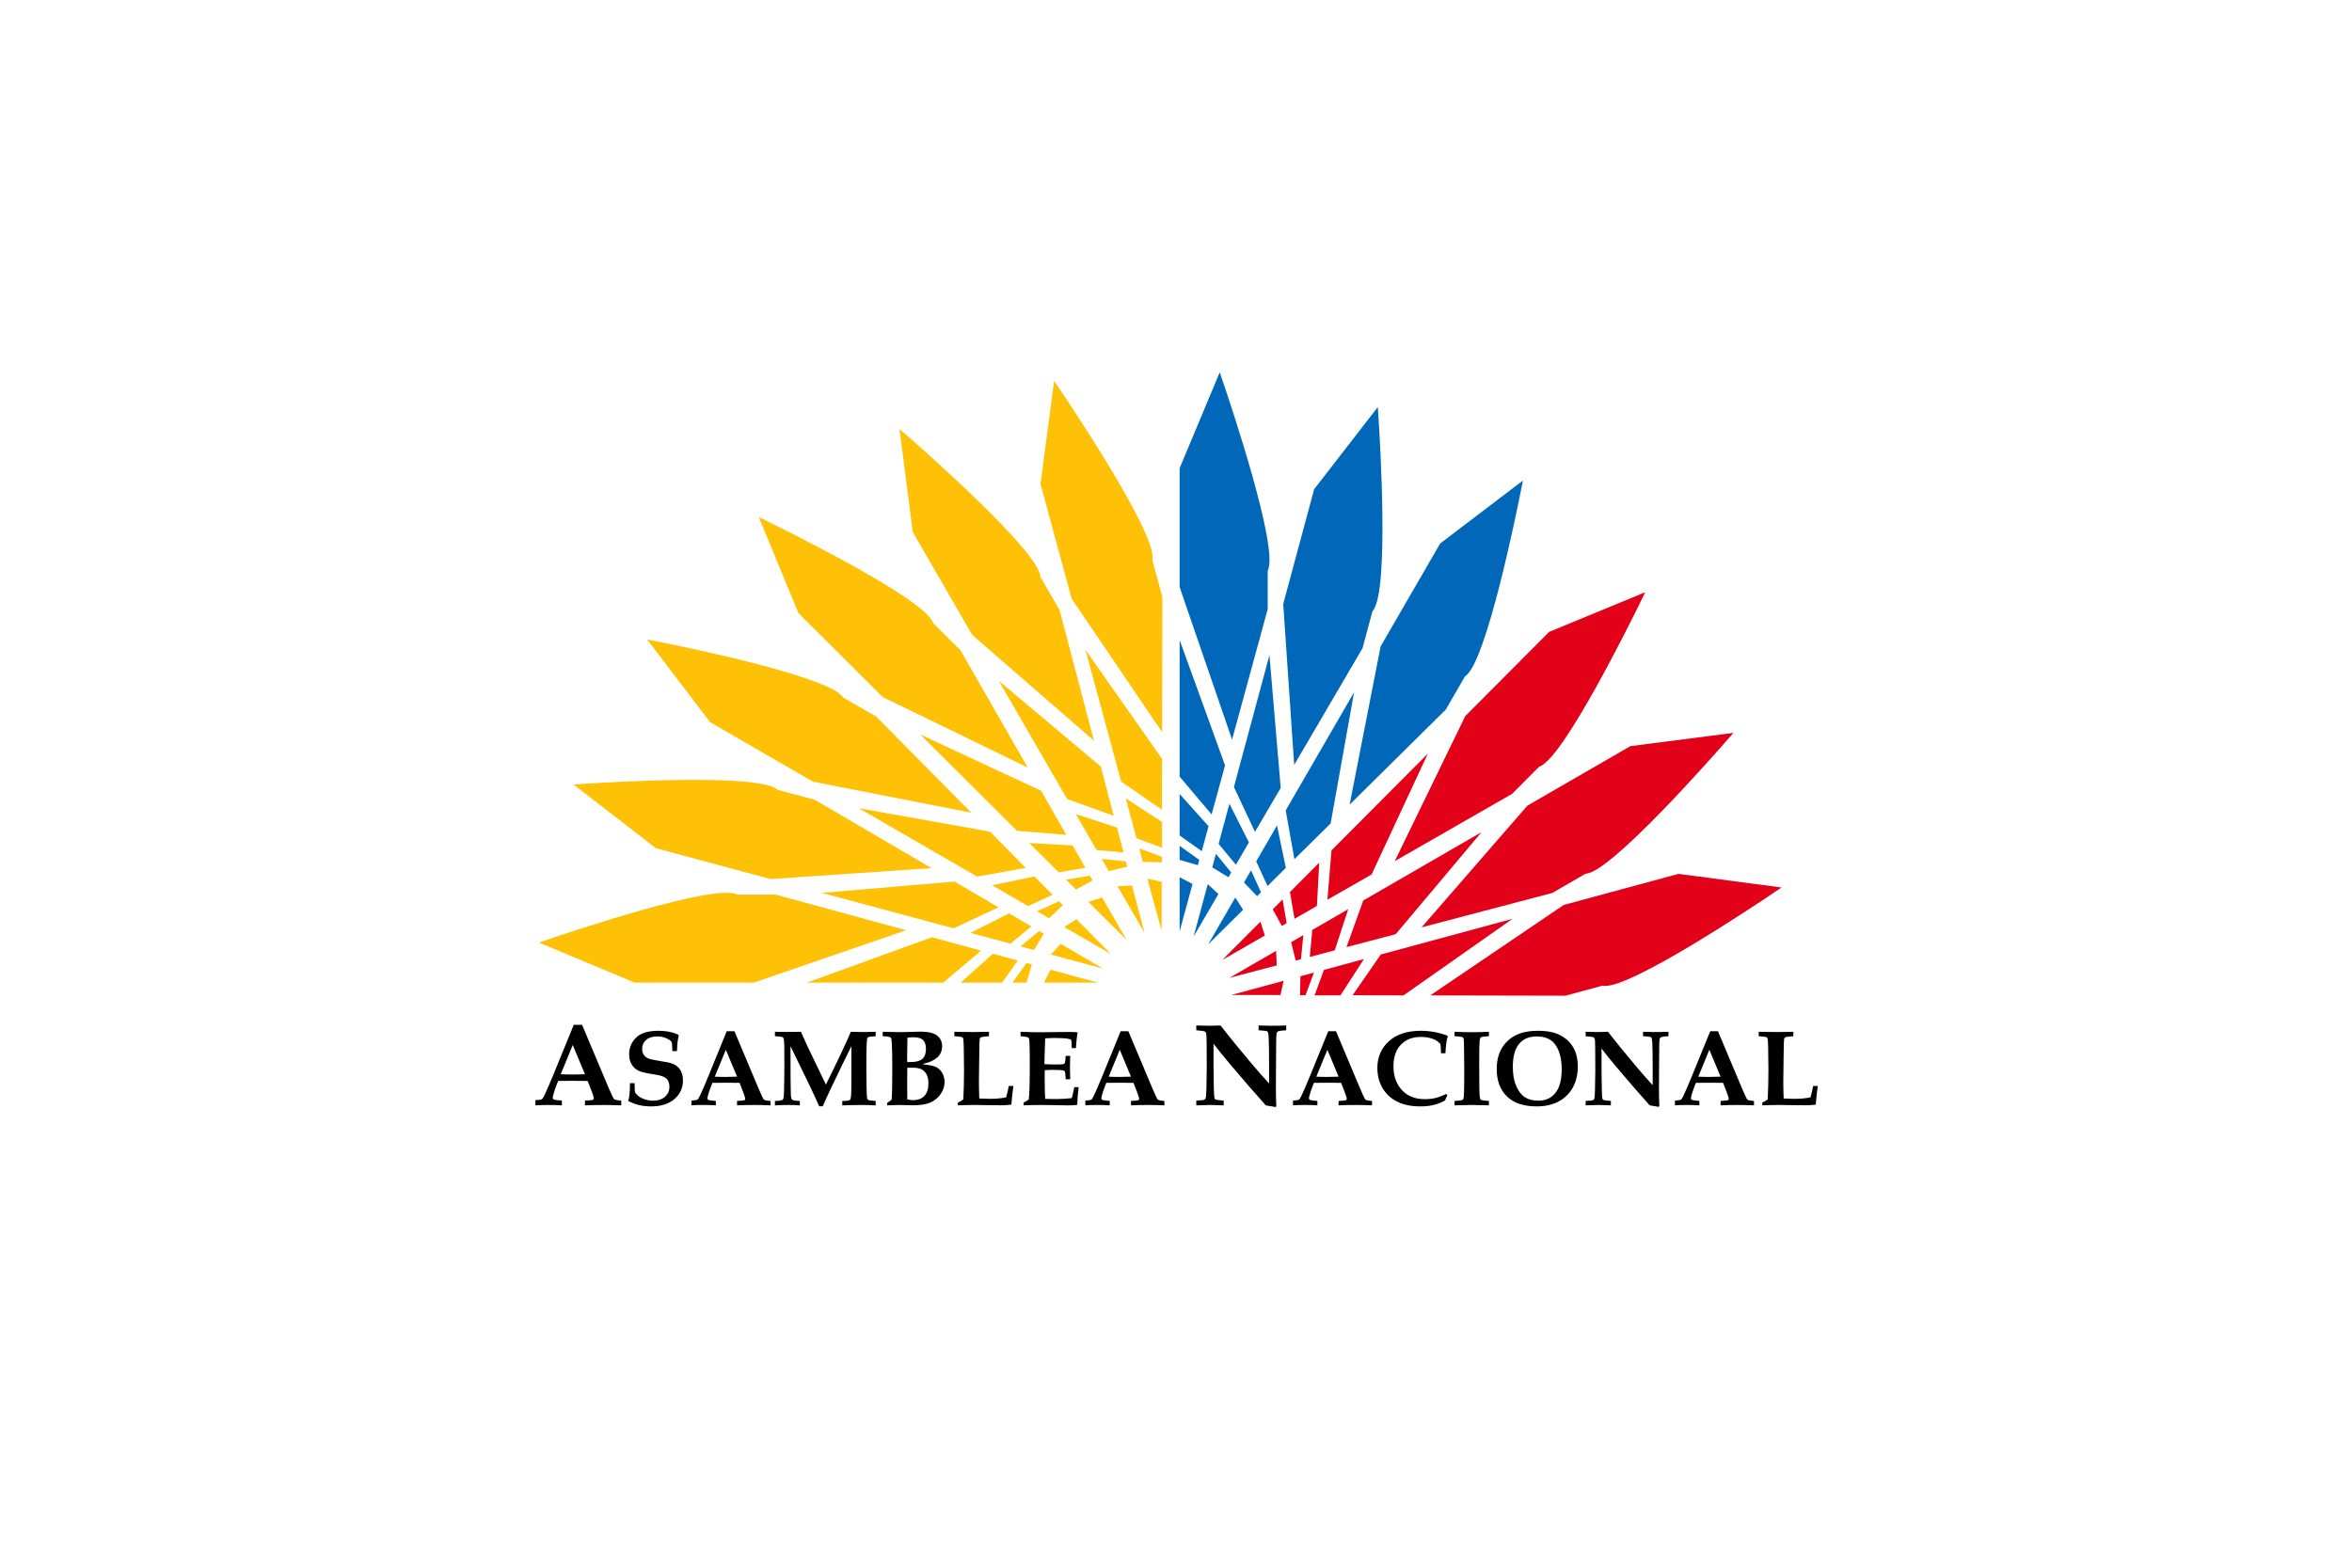 <?xml version="1.0" encoding="UTF-8" standalone="no"?>
<!-- Created with Inkscape (http://www.inkscape.org/) -->

<svg
   xmlns:dc="http://purl.org/dc/elements/1.1/"
   xmlns:cc="http://creativecommons.org/ns#"
   xmlns:rdf="http://www.w3.org/1999/02/22-rdf-syntax-ns#"
   xmlns:svg="http://www.w3.org/2000/svg"
   xmlns="http://www.w3.org/2000/svg"
   xmlns:xlink="http://www.w3.org/1999/xlink"
   version="1.1"
   width="1200"
   height="800"
   id="svg2"
   xml:space="preserve">
<rect
     width="1200"
     height="800"
     x="0"
     y="0"
     id="rect35940"
     style="fill:#ffffff" /><g
     transform="matrix(0.976,0,0,-0.976,215.275,649.417)"
     id="g8512" /><g
     transform="matrix(0.976,0,0,-0.976,215.275,649.417)"
     id="g8566" /><g
     transform="matrix(0.976,0,0,-0.976,215.275,649.417)"
     id="g9996" /><g
     transform="matrix(0.976,0,0,-0.976,215.275,649.417)"
     id="g10020" /><g
     transform="matrix(0.976,0,0,-0.976,215.275,649.417)"
     id="g10044" /><g
     transform="matrix(0.976,0,0,-0.976,215.275,649.417)"
     id="g10068" /><g
     transform="matrix(0.976,0,0,-0.976,215.275,649.417)"
     id="g10092" /><g
     transform="matrix(0.976,0,0,-0.976,215.275,649.417)"
     id="g10116" /><g
     transform="matrix(0.976,0,0,-0.976,215.275,649.417)"
     id="g10140" /><g
     transform="matrix(0.976,0,0,-0.976,215.275,649.417)"
     id="g10164" /><g
     transform="matrix(0.976,0,0,-0.976,215.275,649.417)"
     id="g10188" /><g
     transform="matrix(0.976,0,0,-0.976,215.275,649.417)"
     id="g10212" /><g
     transform="matrix(0.976,0,0,-0.976,215.275,649.417)"
     id="g10236" /><g
     transform="matrix(0.976,0,0,-0.976,215.275,649.417)"
     id="g10260" /><g
     transform="matrix(0.976,0,0,-0.976,215.275,649.417)"
     id="g10284" /><g
     transform="matrix(0.976,0,0,-0.976,215.275,649.417)"
     id="g10308" /><g
     transform="matrix(0.976,0,0,-0.976,215.275,649.417)"
     id="g10332" /><g
     transform="matrix(0.976,0,0,-0.976,215.275,649.417)"
     id="g10380" /><g
     transform="matrix(0.976,0,0,-0.976,215.275,649.417)"
     id="g10404" /><g
     transform="matrix(0.976,0,0,-0.976,215.275,649.417)"
     id="g10436" /><path
     d="M 532.595,501.452 560.207,501.452 536.029,494.871 532.595,501.452 z"
     id="path3194-8"
     style="fill:#fec106;fill-opacity:1;fill-rule:evenodd;stroke:none" /><path
     d="M 526.443,492.153 523.725,491.437 516.572,501.452 523.725,501.452 526.443,492.153 z"
     id="path3192"
     style="fill:#fec106;fill-opacity:1;fill-rule:evenodd;stroke:none" /><path
     d="M 519.29,490.15 506.557,486.716 490.104,501.452 511.278,501.452 519.29,490.15 z"
     id="path3185"
     style="fill:#fec106;fill-opacity:1;fill-rule:evenodd;stroke:none" /><path
     d="M 475.511,478.275 411.56,501.452 481.234,501.452 500.548,485.142 475.511,478.275 z"
     id="path3173"
     style="fill:#fec106;fill-opacity:1;fill-rule:evenodd;stroke:none" /><path
     d="M 368.353,455.67 C 343.082,457.235 274.93,480.994 274.93,480.994 L 323.859,501.452 384.52,501.452 462.349,474.699 395.822,456.529 376.222,456.529 C 374.689,455.711 371.964,455.447 368.353,455.67 z"
     id="path2396"
     style="fill:#fec106;fill-opacity:1;fill-rule:evenodd;stroke:none" /><path
     d="M 536.127,487.105 562.789,494.286 541.154,481.643 536.127,487.105 z"
     id="path3205"
     style="fill:#fec106;fill-opacity:1;fill-rule:evenodd;stroke:none" /><path
     d="M 532.605,476.525 530.167,475.127 520.655,482.937 527.562,484.797 532.605,476.525 z"
     id="path3207"
     style="fill:#fec106;fill-opacity:1;fill-rule:evenodd;stroke:none" /><path
     d="M 526.219,472.731 514.817,466.103 495.098,476.053 515.543,481.56 526.219,472.731 z"
     id="path3209"
     style="fill:#fec106;fill-opacity:1;fill-rule:evenodd;stroke:none" /><path
     d="M 487.035,449.878 419.257,455.625 486.533,473.746 509.425,463.021 487.035,449.878 z"
     id="path3211"
     style="fill:#fec106;fill-opacity:1;fill-rule:evenodd;stroke:none" /><path
     d="M 389.445,400.181 C 364.636,395.119 292.65,400.334 292.65,400.334 L 334.575,432.815 393.148,448.592 475.256,443.001 415.745,408.154 396.819,403.056 C 395.552,401.868 392.989,400.904 389.445,400.181 z"
     id="path3213"
     style="fill:#fec106;fill-opacity:1;fill-rule:evenodd;stroke:none" /><path
     d="M 542.934,473.052 566.834,486.881 549.202,469.075 542.934,473.052 z"
     id="path3217"
     style="fill:#fec106;fill-opacity:1;fill-rule:evenodd;stroke:none" /><path
     d="M 542.267,461.922 540.272,459.941 529.065,465.027 535.257,468.61 542.267,461.922 z"
     id="path3219"
     style="fill:#fec106;fill-opacity:1;fill-rule:evenodd;stroke:none" /><path
     d="M 537.078,456.606 527.777,447.257 506.156,451.771 524.483,462.376 537.078,456.606 z"
     id="path3221"
     style="fill:#fec106;fill-opacity:1;fill-rule:evenodd;stroke:none" /><path
     d="M 505.133,424.402 438.172,412.435 498.479,447.329 523.364,442.885 505.133,424.402 z"
     id="path3223"
     style="fill:#fec106;fill-opacity:1;fill-rule:evenodd;stroke:none" /><path
     d="M 423.703,351.17 C 401.046,339.868 330.158,326.3 330.158,326.3 L 362.263,368.512 414.768,398.893 495.531,414.714 447.049,365.67 430.084,355.854 C 429.167,354.378 426.94,352.784 423.703,351.17 z"
     id="path3225"
     style="fill:#fec106;fill-opacity:1;fill-rule:evenodd;stroke:none" /><path
     d="M 555.258,460.216 574.82,479.703 562.335,457.977 555.258,460.216 z"
     id="path3231"
     style="fill:#fec106;fill-opacity:1;fill-rule:evenodd;stroke:none" /><path
     d="M 557.462,449.286 556.041,446.861 543.905,448.908 548.973,453.957 557.462,449.286 z"
     id="path3233"
     style="fill:#fec106;fill-opacity:1;fill-rule:evenodd;stroke:none" /><path
     d="M 553.807,442.819 547.209,431.4 525.153,430.229 540.155,445.172 553.807,442.819 z"
     id="path3235"
     style="fill:#fec106;fill-opacity:1;fill-rule:evenodd;stroke:none" /><path
     d="M 531.171,403.51 469.506,374.799 518.869,423.969 544.063,426.045 531.171,403.51 z"
     id="path3237"
     style="fill:#fec106;fill-opacity:1;fill-rule:evenodd;stroke:none" /><path
     d="M 471.204,311.871 C 452.195,295.145 387.143,263.881 387.143,263.881 L 407.371,312.906 450.348,355.716 524.37,391.687 490.059,331.865 476.173,318.033 C 475.664,316.372 473.919,314.261 471.204,311.871 z"
     id="path3239"
     style="fill:#fec106;fill-opacity:1;fill-rule:evenodd;stroke:none" /><path
     d="M 570.153,452.22 583.971,476.126 577.569,451.899 570.153,452.22 z"
     id="path3243"
     style="fill:#fec106;fill-opacity:1;fill-rule:evenodd;stroke:none" /><path
     d="M 575.126,442.24 574.385,439.528 562.134,438.347 565.714,444.54 575.126,442.24 z"
     id="path3245"
     style="fill:#fec106;fill-opacity:1;fill-rule:evenodd;stroke:none" /><path
     d="M 573.28,435.044 569.881,422.302 548.889,415.432 559.485,433.764 573.28,435.044 z"
     id="path3247"
     style="fill:#fec106;fill-opacity:1;fill-rule:evenodd;stroke:none" /><path
     d="M 561.653,391.199 509.584,347.429 544.451,407.752 568.236,416.312 561.653,391.199 z"
     id="path3249"
     style="fill:#fec106;fill-opacity:1;fill-rule:evenodd;stroke:none" /><path
     d="M 527.6,287.112 C 513.599,266.015 458.924,218.9 458.924,218.9 L 465.697,271.5 496.053,324.019 558.163,378.014 540.603,311.324 530.794,294.354 C 530.735,292.618 529.6,290.126 527.6,287.112 z"
     id="path3251"
     style="fill:#fec106;fill-opacity:1;fill-rule:evenodd;stroke:none" /><path
     d="M 585.445,448.402 592.665,475.053 592.695,449.995 585.445,448.402 z"
     id="path3255"
     style="fill:#fec106;fill-opacity:1;fill-rule:evenodd;stroke:none" /><path
     d="M 592.813,440.033 592.792,437.222 581.256,432.936 583.126,439.84 592.813,440.033 z"
     id="path3257"
     style="fill:#fec106;fill-opacity:1;fill-rule:evenodd;stroke:none" /><path
     d="M 592.876,432.604 592.861,419.416 574.336,407.389 579.872,427.826 592.876,432.604 z"
     id="path3259"
     style="fill:#fec106;fill-opacity:1;fill-rule:evenodd;stroke:none" /><path
     d="M 592.891,387.244 553.799,331.577 572.016,398.827 592.809,413.205 592.891,387.244 z"
     id="path3261"
     style="fill:#fec106;fill-opacity:1;fill-rule:evenodd;stroke:none" /><path
     d="M 586.692,277.903 C 578.574,253.92 537.823,194.351 537.823,194.351 L 530.869,246.927 546.729,305.478 592.902,373.604 593.045,304.641 587.92,285.723 C 588.309,284.029 587.851,281.329 586.692,277.903 z"
     id="path3263"
     style="fill:#fec106;fill-opacity:1;fill-rule:evenodd;stroke:none" /><path
     d="M 601.85,447.665 601.85,475.277 608.431,451.099 601.85,447.665 z"
     id="path3271"
     style="fill:#0067b9;fill-opacity:1;fill-rule:evenodd;stroke:none" /><path
     d="M 611.149,441.513 611.865,438.795 601.85,431.642 601.85,438.795 611.149,441.513 z"
     id="path3273"
     style="fill:#0067b9;fill-opacity:1;fill-rule:evenodd;stroke:none" /><path
     d="M 613.152,434.36 616.586,421.627 601.85,405.174 601.85,426.348 613.152,434.36 z"
     id="path3275"
     style="fill:#0067b9;fill-opacity:1;fill-rule:evenodd;stroke:none" /><path
     d="M 625.027,390.581 601.85,326.63 601.85,396.304 618.16,415.618 625.027,390.581 z"
     id="path3277"
     style="fill:#0067b9;fill-opacity:1;fill-rule:evenodd;stroke:none" /><path
     d="M 647.632,283.423 C 646.067,258.152 622.309,190 622.309,190 L 601.85,238.929 601.85,299.59 628.604,377.419 646.773,310.892 646.773,291.292 C 647.591,289.759 647.855,287.034 647.632,283.423 z"
     id="path3279"
     style="fill:#0067b9;fill-opacity:1;fill-rule:evenodd;stroke:none" /><path
     d="M 616.198,451.197 609.016,477.859 621.659,456.224 616.198,451.197 z"
     id="path3283"
     style="fill:#0067b9;fill-opacity:1;fill-rule:evenodd;stroke:none" /><path
     d="M 626.777,447.675 628.175,445.237 620.365,435.725 618.505,442.632 626.777,447.675 z"
     id="path3285"
     style="fill:#0067b9;fill-opacity:1;fill-rule:evenodd;stroke:none" /><path
     d="M 630.572,441.289 637.199,429.887 627.249,410.168 621.742,430.613 630.572,441.289 z"
     id="path3287"
     style="fill:#0067b9;fill-opacity:1;fill-rule:evenodd;stroke:none" /><path
     d="M 653.424,402.105 647.678,334.327 629.556,401.603 640.281,424.495 653.424,402.105 z"
     id="path3289"
     style="fill:#0067b9;fill-opacity:1;fill-rule:evenodd;stroke:none" /><path
     d="M 703.121,304.515 C 708.183,279.706 702.968,207.72 702.968,207.72 L 670.488,249.645 654.71,308.218 660.301,390.326 695.148,330.815 700.246,311.889 C 701.434,310.622 702.398,308.059 703.121,304.515 z"
     id="path3291"
     style="fill:#0067b9;fill-opacity:1;fill-rule:evenodd;stroke:none" /><path
     d="M 630.25,458.004 616.422,481.904 634.227,464.272 630.25,458.004 z"
     id="path3295"
     style="fill:#0067b9;fill-opacity:1;fill-rule:evenodd;stroke:none" /><path
     d="M 641.38,457.337 643.361,455.342 638.275,444.135 634.693,450.327 641.38,457.337 z"
     id="path3297"
     style="fill:#0067b9;fill-opacity:1;fill-rule:evenodd;stroke:none" /><path
     d="M 646.697,452.148 656.046,442.847 651.531,421.226 640.926,439.553 646.697,452.148 z"
     id="path3299"
     style="fill:#0067b9;fill-opacity:1;fill-rule:evenodd;stroke:none" /><path
     d="M 678.9,420.203 690.867,353.242 655.973,413.549 660.417,438.434 678.9,420.203 z"
     id="path3301"
     style="fill:#0067b9;fill-opacity:1;fill-rule:evenodd;stroke:none" /><path
     d="M 752.133,338.773 C 763.435,316.116 777.003,245.228 777.003,245.228 L 734.79,277.333 704.41,329.838 688.588,410.601 737.633,362.119 747.449,345.154 C 748.924,344.237 750.518,342.01 752.133,338.773 z"
     id="path3303"
     style="fill:#0067b9;fill-opacity:1;fill-rule:evenodd;stroke:none" /><path
     d="M 643.086,470.328 623.599,489.89 645.325,477.405 643.086,470.328 z"
     id="path3307"
     style="fill:#e30119;fill-opacity:1;fill-rule:evenodd;stroke:none" /><path
     d="M 654.016,472.532 656.441,471.111 654.394,458.975 649.346,464.043 654.016,472.532 z"
     id="path3309"
     style="fill:#e30119;fill-opacity:1;fill-rule:evenodd;stroke:none" /><path
     d="M 660.483,468.877 671.902,462.279 673.073,440.223 658.13,455.225 660.483,468.877 z"
     id="path3311"
     style="fill:#e30119;fill-opacity:1;fill-rule:evenodd;stroke:none" /><path
     d="M 699.792,446.241 728.503,384.576 679.333,433.939 677.258,459.133 699.792,446.241 z"
     id="path3313"
     style="fill:#e30119;fill-opacity:1;fill-rule:evenodd;stroke:none" /><path
     d="M 791.431,386.274 C 808.157,367.265 839.421,302.213 839.421,302.213 L 790.396,322.441 747.586,365.418 711.615,439.44 771.437,405.129 785.27,391.243 C 786.931,390.734 789.042,388.989 791.431,386.274 z"
     id="path3315"
     style="fill:#e30119;fill-opacity:1;fill-rule:evenodd;stroke:none" /><path
     d="M 651.083,485.223 627.177,499.041 651.403,492.639 651.083,485.223 z"
     id="path3319"
     style="fill:#e30119;fill-opacity:1;fill-rule:evenodd;stroke:none" /><path
     d="M 661.063,490.196 663.774,489.455 664.956,477.204 658.762,480.784 661.063,490.196 z"
     id="path3321"
     style="fill:#e30119;fill-opacity:1;fill-rule:evenodd;stroke:none" /><path
     d="M 668.258,488.35 681,484.951 687.871,463.959 669.539,474.555 668.258,488.35 z"
     id="path3323"
     style="fill:#e30119;fill-opacity:1;fill-rule:evenodd;stroke:none" /><path
     d="M 712.103,476.723 755.873,424.654 695.55,459.521 686.99,483.306 712.103,476.723 z"
     id="path3325"
     style="fill:#e30119;fill-opacity:1;fill-rule:evenodd;stroke:none" /><path
     d="M 816.191,442.67 C 837.287,428.668 884.403,373.994 884.403,373.994 L 831.803,380.767 779.284,411.123 725.289,473.233 791.979,455.673 808.948,445.864 C 810.685,445.805 813.177,444.67 816.191,442.67 z"
     id="path3327"
     style="fill:#e30119;fill-opacity:1;fill-rule:evenodd;stroke:none" /><path
     d="M 654.9,500.515 628.249,507.735 653.307,507.765 654.9,500.515 z"
     id="path3331"
     style="fill:#e30119;fill-opacity:1;fill-rule:evenodd;stroke:none" /><path
     d="M 663.27,507.883 666.081,507.862 670.367,496.326 663.462,498.196 663.27,507.883 z"
     id="path3333"
     style="fill:#e30119;fill-opacity:1;fill-rule:evenodd;stroke:none" /><path
     d="M 670.698,507.946 683.886,507.931 695.914,489.406 675.476,494.942 670.698,507.946 z"
     id="path3335"
     style="fill:#e30119;fill-opacity:1;fill-rule:evenodd;stroke:none" /><path
     d="M 716.059,507.961 771.726,468.869 704.475,487.086 690.097,507.879 716.059,507.961 z"
     id="path3337"
     style="fill:#e30119;fill-opacity:1;fill-rule:evenodd;stroke:none" /><path
     d="M 825.399,501.762 C 849.383,493.644 908.952,452.893 908.952,452.893 L 856.375,445.939 797.825,461.799 729.698,507.972 798.661,508.115 817.58,502.99 C 819.273,503.379 821.973,502.921 825.399,501.762 z"
     id="path3339"
     style="fill:#e30119;fill-opacity:1;fill-rule:evenodd;stroke:none" /><path
     d="M 273.16,561.435 C 274.981,561.338 276.104,561.154 276.531,560.883 276.821,560.689 277.277,559.953 277.897,558.674 279.078,556.155 280.589,552.659 282.43,548.183 L 292.717,522.988 296.989,522.988 310.125,554.199 C 311.83,558.248 312.881,560.466 313.278,560.854 313.675,561.241 314.9,561.503 316.954,561.638 L 316.954,564.079 C 313.796,563.944 310.813,563.876 308.003,563.876 304.652,563.876 301.465,563.944 298.442,564.079 L 298.442,561.638 C 300.748,561.541 302.08,561.411 302.438,561.246 302.797,561.081 302.976,560.786 302.976,560.36 302.976,559.991 302.569,558.732 301.755,556.582 L 299.837,551.612 C 297.435,551.576 294.752,551.554 291.788,551.554 289.211,551.554 286.867,551.572 284.755,551.612 L 283.476,554.954 C 283.127,555.865 282.701,557.221 282.198,559.023 282.081,559.43 282.023,559.798 282.023,560.127 282.023,560.572 282.212,560.887 282.59,561.072 282.967,561.256 284.329,561.445 286.673,561.638 L 286.673,564.079 C 284.774,563.944 282.411,563.876 279.582,563.876 276.889,563.876 274.748,563.944 273.16,564.079 L 273.16,561.435 z M 292.223,533.275 286.092,548.183 C 287.874,548.28 289.84,548.328 291.991,548.328 294.238,548.328 296.389,548.28 298.442,548.183 L 292.223,533.275 z M 321.419,552.746 323.774,552.746 C 323.792,555.386 323.876,556.933 324.028,557.388 324.179,557.843 324.692,558.44 325.566,559.18 326.44,559.921 327.573,560.523 328.964,560.986 330.355,561.45 331.782,561.682 333.245,561.682 335.76,561.682 337.771,561.013 339.278,559.675 340.785,558.338 341.539,556.67 341.539,554.672 341.539,552.835 341.039,551.426 340.041,550.445 339.024,549.464 337.098,548.768 334.262,548.358 330.052,547.752 327.212,547.092 325.74,546.378 324.269,545.665 323.109,544.595 322.262,543.168 321.415,541.741 320.991,540.028 320.991,538.031 320.991,534.677 322.173,531.837 324.536,529.509 326.9,527.182 330.676,526.018 335.867,526.018 337.9,526.018 339.706,526.169 341.285,526.472 342.863,526.775 344.446,527.275 346.034,527.971 L 346.301,528.613 C 346.016,529.736 345.815,530.753 345.699,531.663 345.583,532.572 345.481,534.142 345.392,536.372 L 343.064,536.372 C 342.975,533.625 342.841,532.082 342.662,531.743 342.324,531.154 341.463,530.535 340.08,529.884 338.698,529.233 337.115,528.907 335.331,528.907 332.888,528.907 330.993,529.5 329.646,530.686 328.299,531.872 327.626,533.402 327.626,535.275 327.626,536.416 327.903,537.411 328.455,538.258 329.008,539.105 329.78,539.729 330.77,540.131 331.76,540.532 333.887,540.991 337.151,541.509 340.112,541.955 342.118,542.392 343.171,542.82 344.901,543.515 346.212,544.576 347.104,546.003 347.995,547.43 348.441,549.232 348.441,551.408 348.441,555.189 346.997,558.333 344.107,560.839 341.218,563.345 337.267,564.598 332.255,564.598 330.025,564.598 328.001,564.384 326.181,563.956 324.362,563.528 322.48,562.823 320.536,561.842 320.857,560.594 321.071,559.461 321.178,558.444 321.321,557.035 321.401,555.136 321.419,552.746 L 321.419,552.746 z M 352.776,561.628 C 354.453,561.539 355.487,561.37 355.88,561.12 356.147,560.942 356.566,560.264 357.137,559.087 358.225,556.768 359.616,553.549 361.311,549.428 L 370.782,526.232 374.715,526.232 386.808,554.967 C 388.378,558.694 389.346,560.737 389.711,561.093 390.077,561.45 391.205,561.691 393.096,561.816 L 393.096,564.063 C 390.188,563.938 387.441,563.876 384.855,563.876 381.769,563.876 378.835,563.938 376.053,564.063 L 376.053,561.816 C 378.175,561.727 379.402,561.606 379.732,561.455 380.062,561.303 380.227,561.031 380.227,560.639 380.227,560.3 379.852,559.14 379.103,557.16 L 377.337,552.585 C 375.125,552.549 372.655,552.532 369.926,552.532 367.554,552.532 365.395,552.55 363.451,552.585 L 362.274,555.662 C 361.953,556.5 361.561,557.749 361.097,559.408 360.99,559.782 360.936,560.121 360.936,560.424 360.936,560.835 361.11,561.125 361.458,561.294 361.806,561.463 363.059,561.637 365.217,561.816 L 365.217,564.063 C 363.469,563.938 361.293,563.876 358.689,563.876 356.21,563.876 354.239,563.938 352.776,564.063 L 352.776,561.628 z M 370.327,535.703 364.682,549.428 C 366.323,549.518 368.133,549.562 370.113,549.562 372.182,549.562 374.162,549.516 376.053,549.428 L 370.327,535.703 z M 395.37,564.09 395.37,561.843 396.975,561.735 C 398.277,561.664 399.093,561.441 399.423,561.067 399.753,560.692 399.945,559.426 399.998,557.267 400.123,552.862 400.186,548.09 400.186,542.953 400.186,540.225 400.167,537.121 400.132,533.643 400.096,531.538 399.971,530.254 399.758,529.79 399.651,529.558 399.455,529.371 399.169,529.228 398.884,529.085 397.617,528.934 395.37,528.773 L 395.37,526.526 C 397.528,526.579 399.642,526.606 401.711,526.606 404.119,526.606 406.437,526.578 408.667,526.526 409.63,528.791 410.629,531.038 411.664,533.268 412.395,534.855 415.632,541.589 421.376,553.468 427.44,541.268 431.685,532.287 434.111,526.526 436.251,526.615 438.285,526.659 440.211,526.659 442.476,526.659 444.661,526.614 446.766,526.526 L 446.766,528.773 C 444.429,528.916 443.109,529.121 442.806,529.389 442.503,529.656 442.307,530.477 442.218,531.85 442.075,534.097 442.003,538.369 442.003,544.666 442.003,547.841 442.04,551.194 442.111,554.725 442.182,558.257 442.307,560.255 442.485,560.719 442.61,560.986 442.788,561.191 443.02,561.334 443.252,561.477 444.501,561.646 446.766,561.842 L 446.766,564.09 C 443.876,563.947 441.299,563.876 439.034,563.876 436.751,563.876 433.647,563.947 429.723,564.09 L 429.723,561.842 431.302,561.789 C 432.55,561.735 433.33,561.561 433.643,561.267 433.955,560.973 434.155,560.197 434.245,558.939 434.334,557.682 434.378,554.716 434.378,550.043 L 434.378,533.883 C 431.631,539.395 428.127,546.619 423.864,555.555 422.116,559.229 420.751,562.226 419.77,564.544 L 417.951,564.544 C 416.613,561.477 414.82,557.597 412.573,552.906 L 403.316,533.883 403.316,537.522 C 403.316,547.582 403.369,554.511 403.477,558.311 403.53,559.844 403.735,560.79 404.092,561.147 404.449,561.503 405.777,561.735 408.078,561.842 L 408.078,564.09 C 406.259,563.947 404.44,563.876 402.62,563.876 399.909,563.876 397.492,563.947 395.37,564.09 L 395.37,564.09 z M 452.599,564.062 452.599,562.805 C 453.615,562.199 454.391,561.646 454.926,561.146 455.141,558.685 455.247,553.245 455.247,544.826 455.247,538.726 455.158,534.409 454.98,531.876 454.891,530.503 454.703,529.7 454.418,529.468 454.026,529.112 452.67,528.88 450.351,528.773 L 450.351,526.525 455.488,526.632 459.421,526.713 C 460.616,526.713 462.382,526.667 464.719,526.579 466.984,526.49 468.607,526.445 469.588,526.445 473.548,526.445 476.384,527.11 478.096,528.438 479.808,529.767 480.665,531.582 480.665,533.883 480.665,536.255 479.817,538.191 478.123,539.689 476.428,541.187 474.038,542.257 470.953,542.9 L 470.953,543.114 C 474.127,543.435 476.357,543.916 477.641,544.558 478.925,545.201 479.96,546.199 480.745,547.555 481.53,548.911 481.922,550.454 481.922,552.184 481.922,554.306 481.275,556.313 479.982,558.204 478.689,560.094 476.977,561.539 474.845,562.538 472.714,563.537 469.713,564.036 465.842,564.036 465.075,564.036 463.925,564.009 462.391,563.956 460.964,563.902 459.796,563.876 458.886,563.876 457.869,563.876 455.774,563.938 452.599,564.063 L 452.599,564.063 z M 462.846,541.99 464.237,541.99 C 467.251,541.99 469.369,541.446 470.591,540.358 471.813,539.27 472.424,537.566 472.424,535.247 472.424,533.214 471.929,531.716 470.939,530.753 469.949,529.789 468.322,529.308 466.056,529.308 465.218,529.308 464.192,529.379 462.979,529.522 462.872,534.998 462.819,538.351 462.819,539.582 L 462.846,541.99 z M 462.899,561.012 C 463.934,561.28 464.906,561.414 465.816,561.414 468.348,561.414 470.293,560.687 471.648,559.233 473.004,557.78 473.681,555.644 473.682,552.826 473.681,550.988 473.374,549.486 472.758,548.317 472.143,547.149 471.296,546.28 470.217,545.709 469.138,545.138 467.599,544.853 465.602,544.853 L 462.899,544.88 462.899,545.576 462.846,552.505 462.899,559.515 462.899,561.013 z M 488.718,564.062 488.718,562.671 C 489.699,562.207 490.626,561.663 491.5,561.039 491.732,556.205 491.848,551.167 491.848,545.923 491.848,541.802 491.802,537.914 491.715,534.258 491.661,531.653 491.536,530.155 491.34,529.763 491.251,529.531 491.068,529.357 490.792,529.241 490.515,529.125 489.217,528.969 486.899,528.773 L 486.899,526.525 C 490.341,526.615 493.534,526.659 496.477,526.659 499.331,526.659 502.033,526.613 504.584,526.525 L 504.584,528.773 C 502.122,528.933 500.704,529.147 500.33,529.415 500.098,529.576 499.933,529.901 499.835,530.391 499.737,530.882 499.661,533.767 499.607,539.047 L 499.446,552.076 C 499.446,554.52 499.509,557.347 499.634,560.558 501.97,560.683 503.7,560.745 504.824,560.745 508.195,560.745 511.031,560.486 513.332,559.969 513.796,558.346 514.251,556.411 514.697,554.163 L 517.051,554.163 C 516.659,556.714 516.311,559.88 516.008,563.661 514.313,563.911 512.753,564.036 511.326,564.036 L 501.64,563.928 497.306,563.875 C 495.308,563.857 492.446,563.921 488.718,564.062 L 488.718,564.062 z M 522.268,564.062 522.268,562.618 C 523.214,562.19 524.079,561.69 524.864,561.119 525.22,558.337 525.399,552.487 525.399,543.568 525.399,537.486 525.336,533.455 525.211,531.475 525.158,530.423 524.975,529.758 524.663,529.482 524.351,529.205 523.026,528.969 520.69,528.773 L 520.69,526.525 C 524.899,526.686 528.226,526.766 530.669,526.766 L 545.411,526.605 C 546.963,526.606 548.363,526.668 549.612,526.793 L 549.799,527.087 C 549.407,529.031 549.121,531.618 548.943,534.846 L 546.829,534.846 C 546.74,532.242 546.638,530.851 546.522,530.672 546.406,530.494 546,530.324 545.304,530.164 543.824,529.843 541.559,529.682 538.509,529.682 537.01,529.682 535.262,529.745 533.265,529.87 533.033,535.381 532.899,539.769 532.863,543.033 534.772,543.158 536.564,543.22 538.241,543.22 540.72,543.22 542.21,543.14 542.709,542.979 543.012,542.872 543.226,542.614 543.351,542.204 543.458,541.883 543.583,540.759 543.726,538.832 L 546.027,538.832 C 545.937,541.847 545.893,543.809 545.893,544.719 L 546.027,550.738 543.726,550.738 C 543.601,548.402 543.44,547.055 543.244,546.698 543.137,546.484 542.896,546.333 542.522,546.244 541.63,546.047 539.623,545.949 536.502,545.949 535.521,545.949 534.37,546.003 533.05,546.11 533.014,547.055 532.997,548.019 532.997,549 532.997,554.101 533.086,558.025 533.264,560.772 L 538.562,560.852 C 541.576,560.852 544.332,560.691 546.829,560.37 547.275,558.729 547.703,556.865 548.113,554.779 L 550.334,554.779 C 549.924,557.918 549.683,560.932 549.612,563.822 547.988,564 546.428,564.089 544.929,564.089 543.948,564.089 542.013,564.052 539.124,563.982 536.43,563.91 533.951,563.875 531.686,563.875 528.707,563.875 525.568,563.937 522.268,564.062 L 522.268,564.062 z M 553.759,561.628 C 555.436,561.538 556.47,561.369 556.862,561.119 557.13,560.941 557.549,560.263 558.12,559.086 559.208,556.767 560.599,553.548 562.294,549.428 L 571.765,526.231 575.698,526.231 587.791,554.966 C 589.361,558.694 590.328,560.736 590.694,561.093 591.06,561.449 592.188,561.69 594.079,561.815 L 594.079,564.062 C 591.171,563.937 588.424,563.875 585.838,563.875 582.752,563.875 579.818,563.937 577.036,564.062 L 577.036,561.815 C 579.158,561.726 580.384,561.605 580.714,561.454 581.045,561.302 581.209,561.03 581.209,560.638 581.209,560.299 580.835,559.14 580.086,557.16 L 578.32,552.585 C 576.108,552.548 573.638,552.531 570.909,552.531 568.536,552.531 566.378,552.549 564.434,552.585 L 563.257,555.661 C 562.936,556.5 562.543,557.748 562.08,559.407 561.973,559.782 561.919,560.121 561.919,560.424 561.919,560.834 562.093,561.124 562.441,561.293 562.789,561.463 564.042,561.637 566.2,561.815 L 566.2,564.062 C 564.452,563.937 562.276,563.875 559.672,563.875 557.192,563.875 555.221,563.937 553.759,564.062 L 553.759,561.628 z M 571.31,535.702 565.665,549.428 C 567.306,549.517 569.116,549.561 571.096,549.561 573.165,549.561 575.145,549.515 577.036,549.428 L 571.31,535.702 z M 610.342,564.079 610.342,561.638 C 612.705,561.54 614.091,561.386 614.497,561.173 614.768,561.017 614.972,560.766 615.108,560.417 615.321,559.952 615.457,558.315 615.515,555.506 615.631,550.856 615.689,547.349 615.689,544.986 L 615.631,532.693 C 615.631,529.438 615.524,527.559 615.311,527.055 615.195,526.765 615.011,526.552 614.759,526.416 614.372,526.183 612.899,525.961 610.342,525.748 L 610.342,523.306 C 613.403,523.404 615.67,523.452 617.142,523.452 618.77,523.452 620.62,523.403 622.693,523.306 627.149,529.002 632.186,535.183 637.804,541.847 641.544,546.303 644.769,549.984 647.482,552.89 L 647.482,541.382 C 647.482,537.023 647.423,533.265 647.307,530.107 647.23,528.227 647.075,527.075 646.842,526.648 646.726,526.416 646.513,526.252 646.203,526.154 645.893,526.057 644.537,525.922 642.134,525.747 L 642.134,523.306 C 644.246,523.403 646.348,523.451 648.441,523.451 651.308,523.451 653.904,523.403 656.229,523.306 L 656.229,525.747 C 654.059,525.883 652.751,526.038 652.306,526.212 652.054,526.309 651.85,526.445 651.695,526.619 651.54,526.794 651.424,527.016 651.347,527.288 651.211,527.753 651.133,529.245 651.114,531.763 L 651.027,543.387 650.969,555.099 C 650.969,558.237 651.037,561.376 651.172,564.514 L 650.794,564.921 C 648.45,564.495 646.794,564.214 645.825,564.079 640.846,558.557 634.83,551.621 627.778,543.271 624.214,539.048 621.337,535.493 619.147,532.606 L 619.147,543.911 C 619.147,546.991 619.196,550.701 619.292,555.041 619.351,558.238 619.486,560.078 619.699,560.562 619.777,560.775 619.922,560.94 620.135,561.056 620.503,561.269 621.898,561.463 624.32,561.638 L 624.32,564.079 C 621.181,563.943 618.934,563.875 617.578,563.875 616.454,563.875 614.042,563.943 610.342,564.079 L 610.342,564.079 z M 659.687,561.628 C 661.363,561.538 662.398,561.369 662.79,561.119 663.058,560.941 663.477,560.263 664.048,559.086 665.136,556.767 666.527,553.548 668.222,549.428 L 677.693,526.231 681.626,526.231 693.719,554.966 C 695.289,558.694 696.256,560.736 696.622,561.093 696.988,561.449 698.116,561.69 700.006,561.815 L 700.006,564.062 C 697.099,563.937 694.352,563.875 691.766,563.875 688.68,563.875 685.746,563.937 682.964,564.062 L 682.964,561.815 C 685.086,561.726 686.312,561.605 686.642,561.454 686.972,561.302 687.137,561.03 687.137,560.638 687.137,560.299 686.763,559.14 686.014,557.16 L 684.248,552.585 C 682.036,552.548 679.566,552.531 676.837,552.531 674.464,552.531 672.306,552.549 670.362,552.585 L 669.185,555.661 C 668.864,556.5 668.471,557.748 668.008,559.407 667.9,559.782 667.847,560.121 667.847,560.424 667.847,560.834 668.021,561.124 668.369,561.293 668.717,561.463 669.969,561.637 672.128,561.815 L 672.128,564.062 C 670.38,563.937 668.204,563.875 665.6,563.875 663.12,563.875 661.149,563.937 659.687,564.062 L 659.687,561.628 z M 677.238,535.702 671.593,549.428 C 673.234,549.517 675.044,549.561 677.024,549.561 679.093,549.561 681.073,549.515 682.964,549.428 L 677.238,535.702 z M 737.811,558.257 738.48,558.872 C 738.016,559.764 737.606,560.674 737.249,561.601 735.18,562.689 733.187,563.46 731.27,563.915 729.352,564.37 727.145,564.598 724.648,564.598 719.975,564.598 716.024,563.777 712.795,562.136 709.567,560.495 707.083,558.185 705.344,555.207 703.605,552.228 702.735,548.812 702.735,544.959 702.735,539.412 704.702,534.868 708.635,531.328 712.568,527.787 717.995,526.017 724.915,526.017 727.216,526.017 729.495,526.222 731.751,526.632 734.007,527.043 736.25,527.667 738.48,528.505 L 738.667,528.907 C 738.346,529.87 738.123,530.797 737.998,531.689 737.766,533.241 737.588,535.167 737.463,537.468 L 735.216,537.468 C 735.109,534.65 735.002,533.103 734.895,532.826 734.788,532.55 734.297,532.077 733.423,531.408 732.549,530.739 731.368,530.195 729.878,529.776 728.389,529.357 726.744,529.148 724.942,529.148 720.661,529.148 717.259,530.467 714.735,533.107 712.211,535.747 710.949,539.421 710.949,544.13 710.949,549.232 712.465,553.361 715.498,556.518 718.298,559.443 722.142,560.906 727.029,560.906 728.92,560.906 730.69,560.709 732.34,560.317 733.99,559.925 735.813,559.238 737.811,558.257 L 737.811,558.257 z M 742.119,564.062 742.119,561.815 C 744.58,561.69 745.971,561.485 746.292,561.2 746.613,560.914 746.81,560.21 746.881,559.086 747.006,556.732 747.068,552.344 747.068,545.923 747.068,543.461 747.032,539.894 746.961,535.221 746.925,532.028 746.854,530.276 746.747,529.963 746.64,529.651 746.453,529.424 746.185,529.281 745.793,529.085 744.437,528.915 742.119,528.773 L 742.119,526.525 C 745.793,526.668 748.602,526.74 750.547,526.74 753.9,526.74 756.932,526.668 759.643,526.525 L 759.643,528.773 C 757.217,528.916 755.848,529.107 755.536,529.348 755.224,529.589 755.023,530.146 754.934,531.02 754.774,532.733 754.693,536.202 754.693,541.428 754.693,548.384 754.721,553.231 754.774,555.969 754.827,558.707 754.987,560.335 755.255,560.852 755.362,561.084 755.59,561.267 755.937,561.4 756.285,561.534 757.52,561.672 759.643,561.815 L 759.643,564.063 756.486,563.982 C 754.488,563.911 752.705,563.875 751.135,563.875 L 742.119,564.063 z M 783.99,564.598 C 777.408,564.598 772.37,562.908 768.874,559.528 765.378,556.148 763.63,551.497 763.63,545.575 763.63,541.437 764.477,537.918 766.171,535.02 767.866,532.122 770.216,529.896 773.221,528.345 776.227,526.793 780.093,526.017 784.819,526.017 789.368,526.017 793.087,526.762 795.976,528.251 798.866,529.74 801.091,531.809 802.652,534.458 804.212,537.107 804.993,540.358 804.993,544.21 804.993,548.384 804.136,551.992 802.424,555.033 800.712,558.074 798.299,560.428 795.187,562.096 792.074,563.764 788.342,564.598 783.99,564.598 L 783.99,564.598 z M 785.007,561.681 C 788.592,561.681 791.45,560.357 793.582,557.708 795.713,555.059 796.779,551.033 796.779,545.628 796.779,539.956 795.557,535.604 793.113,532.572 791.134,530.128 788.084,528.907 783.963,528.907 780.111,528.907 777.127,530.182 775.014,532.732 772.9,535.283 771.843,539.207 771.843,544.505 771.843,548.322 772.423,551.555 773.582,554.203 774.742,556.852 776.218,558.761 778.01,559.929 779.803,561.097 782.135,561.681 785.007,561.681 L 785.007,561.681 z M 809.006,564.062 809.006,561.815 C 811.182,561.726 812.457,561.583 812.832,561.387 813.081,561.244 813.269,561.013 813.394,560.691 813.59,560.263 813.715,558.756 813.768,556.17 813.875,551.889 813.929,548.661 813.929,546.484 L 813.875,535.167 C 813.875,532.171 813.777,530.441 813.581,529.977 813.474,529.709 813.304,529.513 813.073,529.388 812.716,529.174 811.36,528.969 809.006,528.773 L 809.006,526.525 C 811.824,526.615 813.911,526.659 815.266,526.659 816.765,526.659 818.468,526.613 820.377,526.525 824.479,531.769 829.117,537.459 834.289,543.595 837.732,547.697 840.701,551.086 843.199,553.762 L 843.199,543.167 C 843.199,539.154 843.145,535.693 843.038,532.786 842.966,531.056 842.824,529.995 842.61,529.602 842.503,529.388 842.307,529.236 842.021,529.148 841.736,529.058 840.487,528.934 838.276,528.773 L 838.276,526.526 C 840.22,526.615 842.155,526.659 844.081,526.659 846.721,526.659 849.111,526.614 851.252,526.526 L 851.252,528.773 C 849.254,528.898 848.05,529.04 847.64,529.201 847.408,529.29 847.22,529.415 847.078,529.576 846.935,529.736 846.828,529.941 846.757,530.191 846.632,530.619 846.561,531.992 846.543,534.311 L 846.463,545.013 846.409,555.795 C 846.409,558.685 846.472,561.574 846.597,564.464 L 846.249,564.838 C 844.091,564.446 842.565,564.187 841.674,564.063 837.09,558.979 831.551,552.594 825.059,544.906 821.777,541.018 819.128,537.745 817.113,535.087 L 817.113,545.495 C 817.113,548.331 817.158,551.746 817.246,555.742 817.3,558.685 817.425,560.379 817.621,560.825 817.692,561.022 817.826,561.173 818.022,561.28 818.361,561.476 819.646,561.654 821.875,561.815 L 821.875,564.062 C 818.986,563.937 816.917,563.875 815.668,563.875 814.633,563.875 812.413,563.937 809.006,564.062 L 809.006,564.062 z M 854.569,561.628 C 856.246,561.538 857.281,561.369 857.673,561.119 857.94,560.941 858.36,560.263 858.931,559.086 860.019,556.767 861.41,553.548 863.104,549.428 L 872.576,526.231 876.509,526.231 888.602,554.966 C 890.171,558.694 891.139,560.736 891.505,561.093 891.87,561.449 892.998,561.69 894.889,561.815 L 894.889,564.062 C 891.982,563.937 889.235,563.875 886.649,563.875 883.563,563.875 880.629,563.937 877.846,564.062 L 877.846,561.815 C 879.969,561.726 881.195,561.605 881.525,561.454 881.855,561.302 882.02,561.03 882.02,560.638 882.02,560.299 881.645,559.14 880.896,557.16 L 879.13,552.585 C 876.919,552.548 874.448,552.531 871.719,552.531 869.347,552.531 867.189,552.549 865.245,552.585 L 864.067,555.661 C 863.747,556.5 863.354,557.748 862.89,559.407 862.783,559.782 862.73,560.121 862.73,560.424 862.73,560.834 862.904,561.124 863.251,561.293 863.599,561.463 864.852,561.637 867.01,561.815 L 867.01,564.062 C 865.262,563.937 863.086,563.875 860.482,563.875 858.003,563.875 856.032,563.937 854.569,564.062 L 854.569,561.628 z M 872.121,535.702 866.475,549.428 C 868.116,549.517 869.927,549.561 871.907,549.561 873.976,549.561 875.956,549.515 877.846,549.428 L 872.121,535.702 z M 899.116,564.062 899.116,562.671 C 900.097,562.207 901.025,561.663 901.899,561.039 902.131,556.205 902.247,551.167 902.247,545.923 902.247,541.802 902.201,537.914 902.113,534.258 902.06,531.653 901.935,530.155 901.739,529.763 901.649,529.531 901.467,529.357 901.19,529.241 900.914,529.125 899.616,528.969 897.297,528.773 L 897.297,526.525 C 900.74,526.615 903.933,526.659 906.876,526.659 909.729,526.659 912.432,526.613 914.982,526.525 L 914.982,528.773 C 912.521,528.933 911.103,529.147 910.728,529.415 910.496,529.576 910.331,529.901 910.233,530.391 910.135,530.882 910.059,533.767 910.006,539.047 L 909.845,552.076 C 909.845,554.52 909.907,557.347 910.032,560.558 912.369,560.683 914.099,560.745 915.223,560.745 918.594,560.745 921.43,560.486 923.731,559.969 924.195,558.346 924.649,556.411 925.095,554.163 L 927.45,554.163 C 927.057,556.714 926.709,559.88 926.406,563.661 924.712,563.911 923.151,564.036 921.724,564.036 L 912.039,563.928 907.705,563.875 C 905.707,563.857 902.844,563.921 899.116,564.062 L 899.116,564.062 z"
     id="text3415"
     style="font-size:11.969px;font-style:normal;font-variant:normal;font-weight:normal;font-stretch:normal;text-align:center;line-height:100%;writing-mode:lr-tb;text-anchor:middle;fill:#000000;fill-opacity:1;stroke:none;font-family:Bodoni MT;-inkscape-font-specification:Bodoni MT" /></svg>
